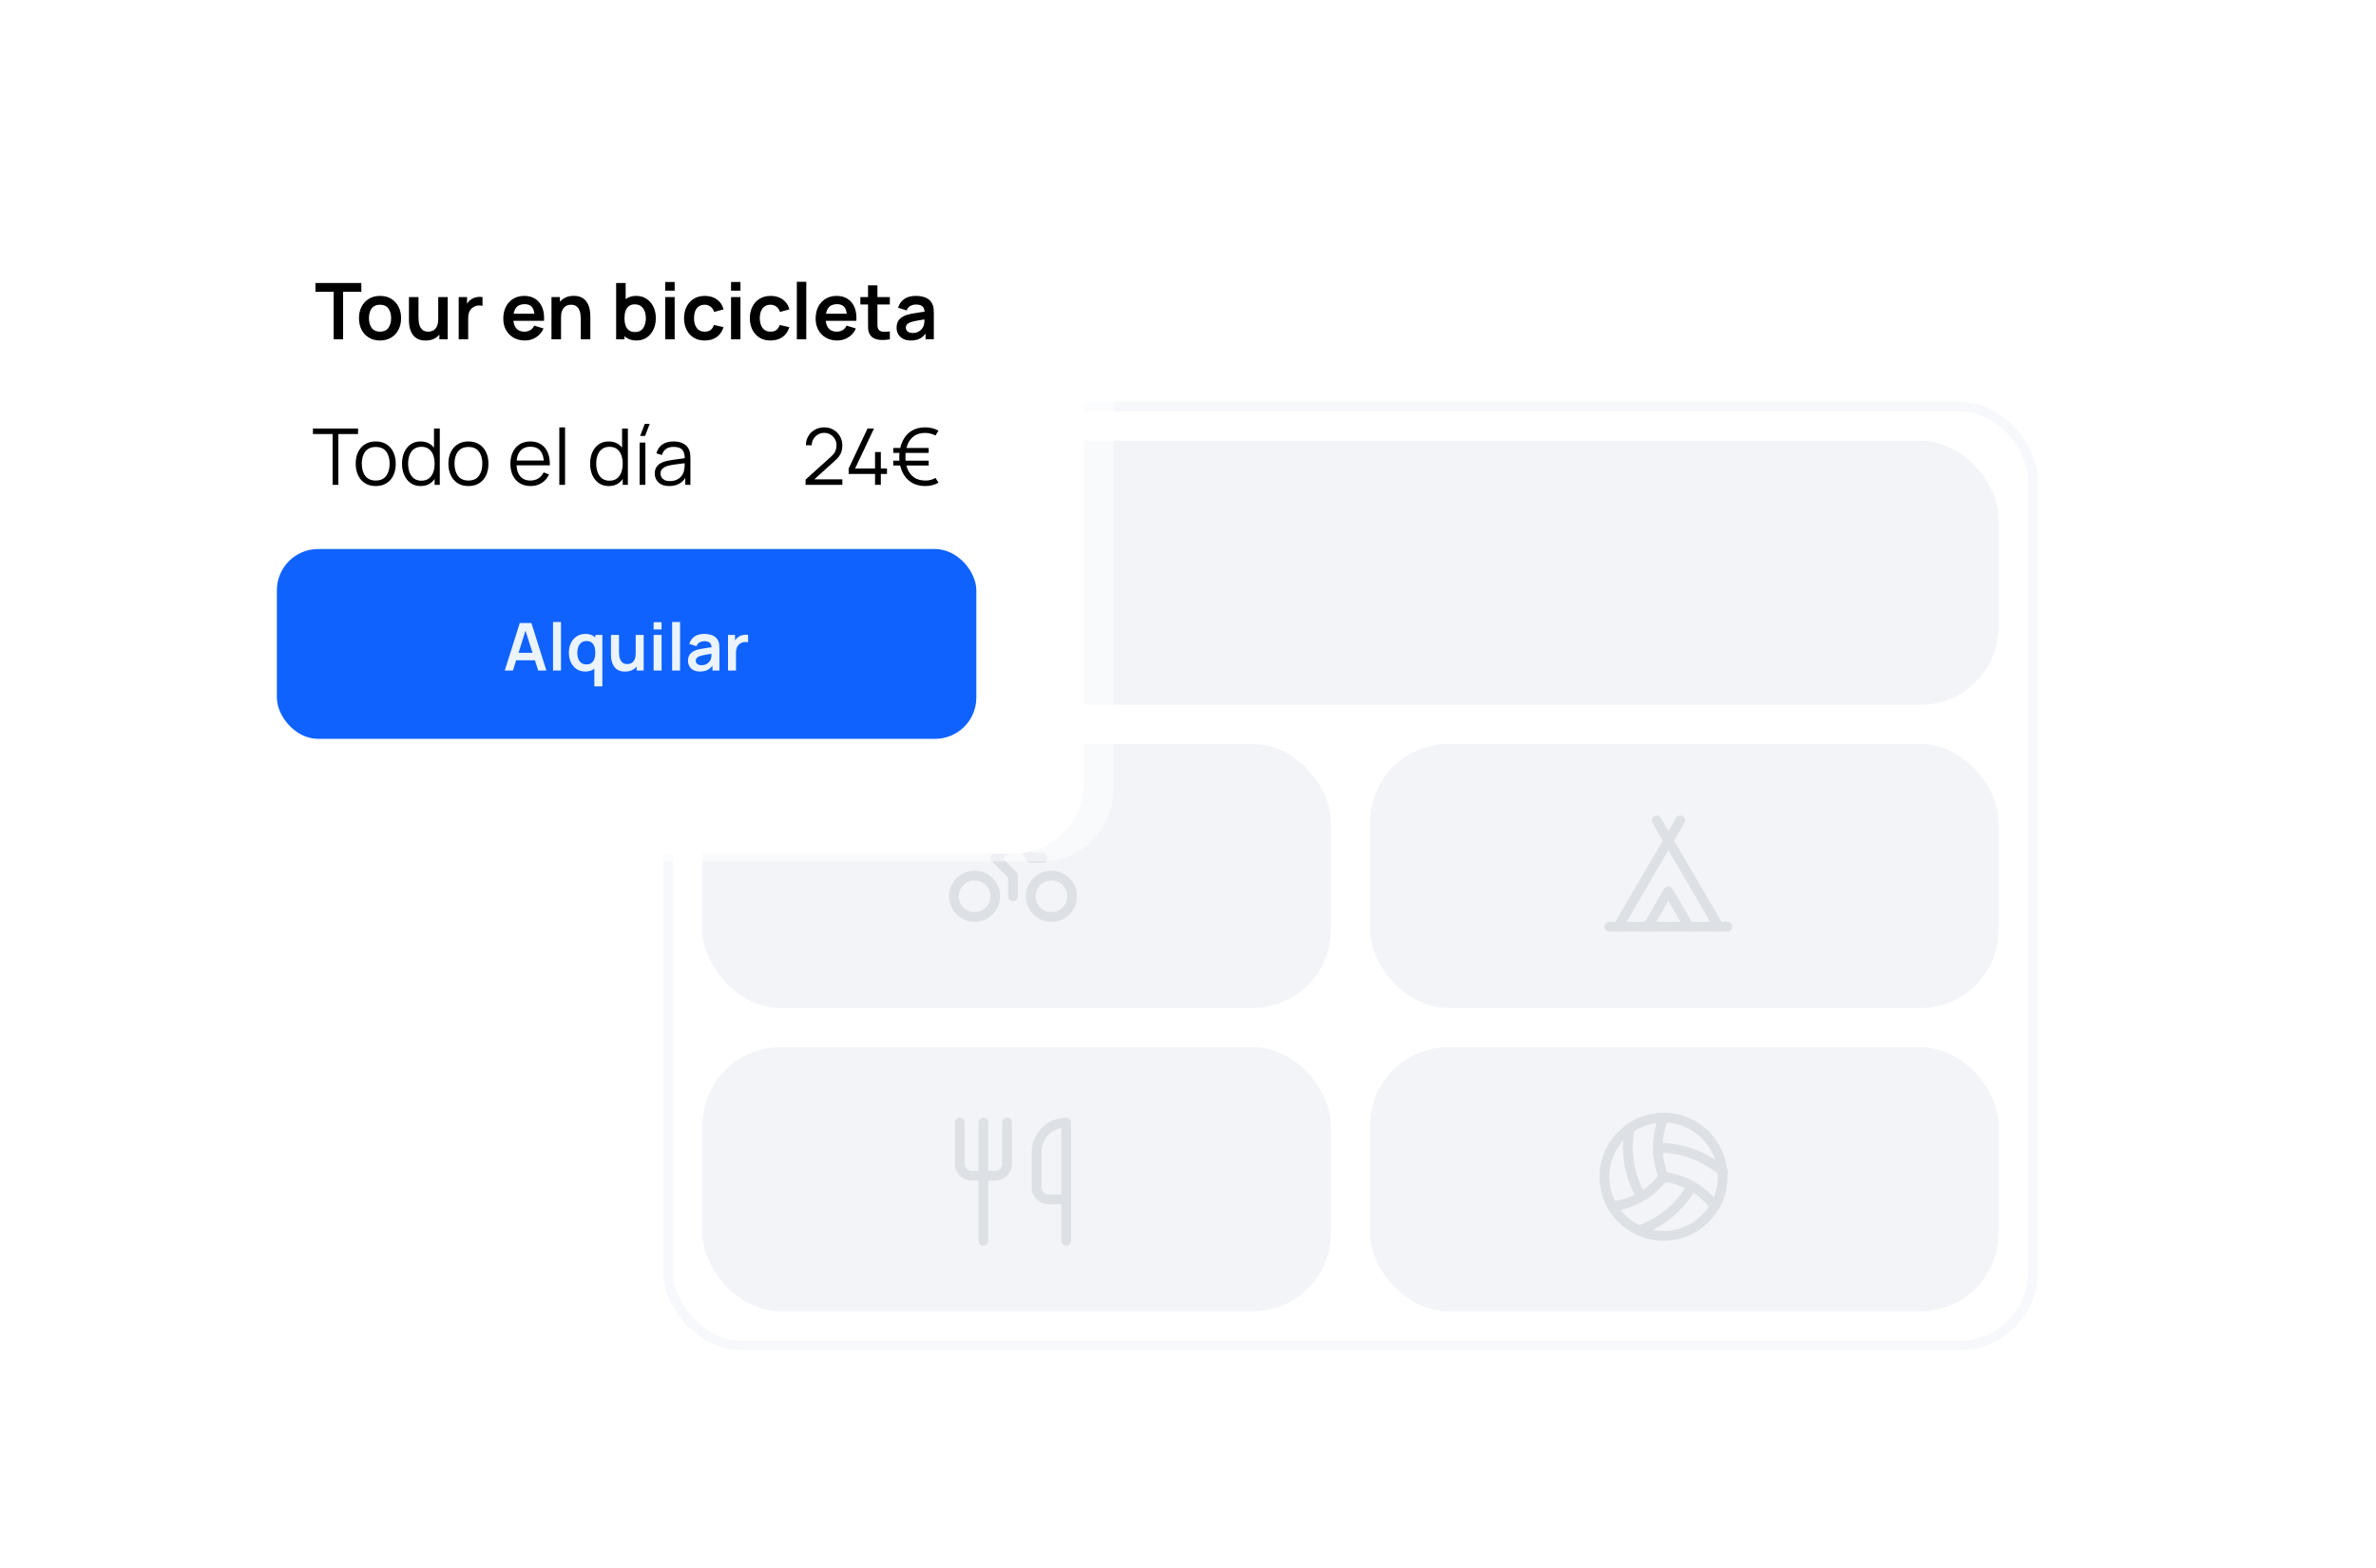 <?xml version="1.0" encoding="UTF-8"?> <svg xmlns="http://www.w3.org/2000/svg" width="759" height="501" viewBox="0 0 759 501" fill="none"><rect x="0.93" y="0.168" width="757.817" height="500.003" rx="39.063" fill="white"></rect><rect x="213.445" y="129.855" width="435.94" height="300.002" rx="23.438" fill="white"></rect><rect x="213.445" y="129.855" width="435.94" height="300.002" rx="23.438" stroke="#F7F8FB" stroke-width="3.125"></rect><rect x="224.383" y="140.793" width="414.065" height="84.376" rx="25" fill="#F2F4F8"></rect><rect x="224.383" y="237.668" width="200.782" height="84.376" rx="25" fill="#F2F4F8"></rect><rect x="437.664" y="237.668" width="200.782" height="84.376" rx="25" fill="#F2F4F8"></rect><rect x="224.383" y="334.543" width="200.782" height="84.376" rx="25" fill="#F2F4F8"></rect><rect x="437.664" y="334.543" width="200.782" height="84.376" rx="25" fill="#F2F4F8"></rect><path d="M335.874 292.943C339.523 292.943 342.482 289.984 342.482 286.335C342.482 282.685 339.523 279.727 335.874 279.727C332.224 279.727 329.266 282.685 329.266 286.335C329.266 289.984 332.224 292.943 335.874 292.943Z" stroke="#DDE1E6" stroke-width="3.125" stroke-linecap="round" stroke-linejoin="round"></path><path d="M311.327 292.943C314.976 292.943 317.935 289.984 317.935 286.335C317.935 282.685 314.976 279.727 311.327 279.727C307.677 279.727 304.719 282.685 304.719 286.335C304.719 289.984 307.677 292.943 311.327 292.943Z" stroke="#DDE1E6" stroke-width="3.125" stroke-linecap="round" stroke-linejoin="round"></path><path d="M329.255 264.624C330.298 264.624 331.143 263.778 331.143 262.736C331.143 261.693 330.298 260.848 329.255 260.848C328.212 260.848 327.367 261.693 327.367 262.736C327.367 263.778 328.212 264.624 329.255 264.624Z" stroke="#DDE1E6" stroke-width="3.125" stroke-linecap="round" stroke-linejoin="round"></path><path d="M323.594 286.335V279.727L317.93 274.063L325.482 268.398L329.258 274.063H333.034" stroke="#DDE1E6" stroke-width="3.125" stroke-linecap="round" stroke-linejoin="round"></path><g filter="url(#filter0_d_21681_59449)"><rect x="58.742" y="57.984" width="287.502" height="206.251" rx="22.719" fill="white"></rect></g><rect x="46.25" y="47.031" width="309.377" height="228.126" rx="22.719" fill="white" fill-opacity="0.5"></rect><rect x="75.945" y="68.906" width="248.439" height="179.639" rx="25" fill="white"></rect><path d="M106.593 108.406V93.231H100.768V90.406H115.431V93.231H109.606V108.406H106.593ZM121.39 108.781C120.04 108.781 118.861 108.477 117.852 107.869C116.844 107.26 116.061 106.423 115.502 105.356C114.952 104.281 114.677 103.048 114.677 101.656C114.677 100.24 114.961 98.998 115.527 97.931C116.094 96.865 116.882 96.031 117.89 95.431C118.898 94.831 120.065 94.531 121.39 94.531C122.748 94.531 123.932 94.835 124.94 95.444C125.948 96.052 126.732 96.894 127.29 97.969C127.848 99.035 128.127 100.265 128.127 101.656C128.127 103.056 127.844 104.294 127.277 105.369C126.719 106.435 125.936 107.273 124.927 107.881C123.919 108.481 122.74 108.781 121.39 108.781ZM121.39 105.956C122.59 105.956 123.482 105.556 124.065 104.756C124.648 103.956 124.94 102.923 124.94 101.656C124.94 100.348 124.644 99.306 124.052 98.531C123.461 97.748 122.573 97.356 121.39 97.356C120.582 97.356 119.915 97.54 119.39 97.906C118.873 98.264 118.49 98.769 118.24 99.419C117.99 100.06 117.865 100.806 117.865 101.656C117.865 102.965 118.161 104.01 118.752 104.794C119.352 105.569 120.232 105.956 121.39 105.956ZM135.944 108.794C134.944 108.794 134.119 108.627 133.469 108.294C132.819 107.96 132.302 107.535 131.919 107.019C131.536 106.502 131.252 105.952 131.069 105.369C130.886 104.785 130.765 104.235 130.707 103.719C130.657 103.194 130.632 102.769 130.632 102.444V94.906H133.682V101.406C133.682 101.823 133.711 102.294 133.769 102.819C133.827 103.335 133.961 103.835 134.169 104.319C134.386 104.794 134.702 105.185 135.119 105.494C135.544 105.802 136.115 105.956 136.832 105.956C137.215 105.956 137.594 105.894 137.969 105.769C138.344 105.644 138.682 105.431 138.982 105.131C139.29 104.823 139.536 104.402 139.719 103.869C139.902 103.335 139.994 102.66 139.994 101.844L141.782 102.606C141.782 103.756 141.557 104.798 141.107 105.731C140.665 106.665 140.011 107.41 139.144 107.969C138.277 108.519 137.211 108.794 135.944 108.794ZM140.357 108.406V104.219H139.994V94.906H143.019V108.406H140.357ZM146.531 108.406V94.906H149.194V98.194L148.869 97.769C149.035 97.319 149.256 96.91 149.531 96.544C149.814 96.169 150.152 95.86 150.544 95.619C150.877 95.394 151.244 95.219 151.644 95.094C152.052 94.96 152.469 94.881 152.894 94.856C153.319 94.823 153.731 94.84 154.131 94.906V97.719C153.731 97.602 153.269 97.564 152.744 97.606C152.227 97.648 151.76 97.794 151.344 98.044C150.927 98.269 150.585 98.556 150.319 98.906C150.06 99.256 149.869 99.656 149.744 100.106C149.619 100.548 149.556 101.027 149.556 101.544V108.406H146.531ZM167.659 108.781C166.292 108.781 165.092 108.485 164.059 107.894C163.026 107.302 162.217 106.481 161.634 105.431C161.059 104.381 160.771 103.173 160.771 101.806C160.771 100.331 161.055 99.052 161.621 97.969C162.188 96.877 162.976 96.031 163.984 95.431C164.992 94.831 166.159 94.531 167.484 94.531C168.884 94.531 170.072 94.86 171.047 95.519C172.03 96.169 172.759 97.09 173.234 98.281C173.709 99.473 173.888 100.877 173.772 102.494H170.784V101.394C170.776 99.927 170.517 98.856 170.009 98.181C169.501 97.506 168.701 97.169 167.609 97.169C166.376 97.169 165.459 97.552 164.859 98.319C164.259 99.077 163.959 100.19 163.959 101.656C163.959 103.023 164.259 104.081 164.859 104.831C165.459 105.581 166.334 105.956 167.484 105.956C168.226 105.956 168.863 105.794 169.396 105.469C169.938 105.135 170.355 104.656 170.647 104.031L173.622 104.931C173.105 106.148 172.305 107.094 171.222 107.769C170.147 108.444 168.959 108.781 167.659 108.781ZM163.009 102.494V100.219H172.297V102.494H163.009ZM185.532 108.406V101.906C185.532 101.481 185.503 101.01 185.444 100.494C185.386 99.977 185.249 99.481 185.032 99.006C184.824 98.523 184.507 98.127 184.082 97.819C183.665 97.51 183.099 97.356 182.382 97.356C181.999 97.356 181.619 97.419 181.244 97.544C180.869 97.669 180.528 97.885 180.219 98.194C179.919 98.494 179.678 98.91 179.494 99.444C179.311 99.969 179.219 100.644 179.219 101.469L177.432 100.706C177.432 99.556 177.653 98.514 178.094 97.581C178.544 96.648 179.203 95.906 180.069 95.356C180.936 94.798 182.003 94.519 183.269 94.519C184.269 94.519 185.094 94.685 185.744 95.019C186.394 95.352 186.911 95.777 187.294 96.294C187.678 96.81 187.961 97.36 188.144 97.944C188.328 98.527 188.444 99.081 188.494 99.606C188.553 100.123 188.582 100.544 188.582 100.869V108.406H185.532ZM176.169 108.406V94.906H178.857V99.094H179.219V108.406H176.169ZM203.336 108.781C202.02 108.781 200.916 108.469 200.024 107.844C199.132 107.219 198.461 106.369 198.011 105.294C197.561 104.21 197.336 102.998 197.336 101.656C197.336 100.298 197.561 99.081 198.011 98.006C198.461 96.931 199.12 96.085 199.986 95.469C200.861 94.844 201.941 94.531 203.224 94.531C204.499 94.531 205.603 94.844 206.536 95.469C207.478 96.085 208.207 96.931 208.724 98.006C209.241 99.073 209.499 100.29 209.499 101.656C209.499 103.006 209.245 104.219 208.736 105.294C208.228 106.369 207.511 107.219 206.586 107.844C205.661 108.469 204.578 108.781 203.336 108.781ZM196.824 108.406V90.406H199.861V98.931H199.486V108.406H196.824ZM202.874 106.081C203.657 106.081 204.303 105.885 204.811 105.494C205.32 105.102 205.695 104.573 205.936 103.906C206.186 103.231 206.311 102.481 206.311 101.656C206.311 100.84 206.186 100.098 205.936 99.431C205.686 98.756 205.299 98.223 204.774 97.831C204.249 97.431 203.582 97.231 202.774 97.231C202.007 97.231 201.382 97.419 200.899 97.794C200.415 98.16 200.057 98.677 199.824 99.344C199.599 100.002 199.486 100.773 199.486 101.656C199.486 102.531 199.599 103.302 199.824 103.969C200.057 104.635 200.42 105.156 200.911 105.531C201.411 105.898 202.066 106.081 202.874 106.081ZM212.504 92.856V90.094H215.517V92.856H212.504ZM212.504 108.406V94.906H215.517V108.406H212.504ZM225.124 108.781C223.732 108.781 222.544 108.473 221.561 107.856C220.578 107.231 219.824 106.381 219.299 105.306C218.782 104.231 218.519 103.015 218.511 101.656C218.519 100.273 218.79 99.048 219.324 97.981C219.865 96.906 220.632 96.064 221.624 95.456C222.615 94.84 223.794 94.531 225.161 94.531C226.694 94.531 227.99 94.919 229.049 95.694C230.115 96.46 230.811 97.51 231.136 98.844L228.136 99.656C227.903 98.931 227.515 98.369 226.974 97.969C226.432 97.56 225.815 97.356 225.124 97.356C224.34 97.356 223.694 97.544 223.186 97.919C222.678 98.285 222.303 98.794 222.061 99.444C221.819 100.094 221.699 100.831 221.699 101.656C221.699 102.94 221.986 103.977 222.561 104.769C223.136 105.56 223.99 105.956 225.124 105.956C225.924 105.956 226.553 105.773 227.011 105.406C227.478 105.04 227.828 104.51 228.061 103.819L231.136 104.506C230.719 105.881 229.99 106.94 228.949 107.681C227.907 108.415 226.632 108.781 225.124 108.781ZM233.525 92.856V90.094H236.537V92.856H233.525ZM233.525 108.406V94.906H236.537V108.406H233.525ZM246.144 108.781C244.753 108.781 243.565 108.473 242.582 107.856C241.598 107.231 240.844 106.381 240.319 105.306C239.803 104.231 239.54 103.015 239.532 101.656C239.54 100.273 239.811 99.048 240.344 97.981C240.886 96.906 241.653 96.064 242.644 95.456C243.636 94.84 244.815 94.531 246.182 94.531C247.715 94.531 249.011 94.919 250.069 95.694C251.136 96.46 251.832 97.51 252.157 98.844L249.157 99.656C248.923 98.931 248.536 98.369 247.994 97.969C247.453 97.56 246.836 97.356 246.144 97.356C245.361 97.356 244.715 97.544 244.207 97.919C243.698 98.285 243.323 98.794 243.082 99.444C242.84 100.094 242.719 100.831 242.719 101.656C242.719 102.94 243.007 103.977 243.582 104.769C244.157 105.56 245.011 105.956 246.144 105.956C246.944 105.956 247.573 105.773 248.032 105.406C248.498 105.04 248.848 104.51 249.082 103.819L252.157 104.506C251.74 105.881 251.011 106.94 249.969 107.681C248.928 108.415 247.653 108.781 246.144 108.781ZM254.545 108.406V90.031H257.558V108.406H254.545ZM267.44 108.781C266.073 108.781 264.873 108.485 263.84 107.894C262.807 107.302 261.998 106.481 261.415 105.431C260.84 104.381 260.552 103.173 260.552 101.806C260.552 100.331 260.836 99.052 261.402 97.969C261.969 96.877 262.757 96.031 263.765 95.431C264.773 94.831 265.94 94.531 267.265 94.531C268.665 94.531 269.852 94.86 270.827 95.519C271.811 96.169 272.54 97.09 273.015 98.281C273.49 99.473 273.669 100.877 273.552 102.494H270.565V101.394C270.557 99.927 270.298 98.856 269.79 98.181C269.282 97.506 268.482 97.169 267.39 97.169C266.157 97.169 265.24 97.552 264.64 98.319C264.04 99.077 263.74 100.19 263.74 101.656C263.74 103.023 264.04 104.081 264.64 104.831C265.24 105.581 266.115 105.956 267.265 105.956C268.007 105.956 268.644 105.794 269.177 105.469C269.719 105.135 270.136 104.656 270.427 104.031L273.402 104.931C272.886 106.148 272.086 107.094 271.002 107.769C269.927 108.444 268.74 108.781 267.44 108.781ZM262.79 102.494V100.219H272.077V102.494H262.79ZM284.254 108.406C283.362 108.573 282.487 108.644 281.629 108.619C280.779 108.602 280.017 108.448 279.342 108.156C278.667 107.856 278.154 107.385 277.804 106.744C277.496 106.16 277.333 105.565 277.316 104.956C277.3 104.348 277.291 103.66 277.291 102.894V91.156H280.292V102.719C280.292 103.26 280.296 103.735 280.304 104.144C280.321 104.552 280.408 104.885 280.567 105.144C280.867 105.644 281.346 105.923 282.004 105.981C282.662 106.04 283.412 106.006 284.254 105.881V108.406ZM274.841 97.269V94.906H284.254V97.269H274.841ZM290.932 108.781C289.957 108.781 289.132 108.598 288.457 108.231C287.782 107.856 287.269 107.36 286.919 106.744C286.578 106.127 286.407 105.448 286.407 104.706C286.407 104.056 286.515 103.473 286.732 102.956C286.949 102.431 287.282 101.981 287.732 101.606C288.182 101.223 288.765 100.91 289.482 100.669C290.024 100.494 290.657 100.335 291.382 100.194C292.115 100.052 292.907 99.923 293.757 99.806C294.615 99.681 295.511 99.548 296.445 99.406L295.37 100.019C295.378 99.085 295.17 98.398 294.745 97.956C294.32 97.514 293.603 97.294 292.595 97.294C291.986 97.294 291.399 97.435 290.832 97.719C290.265 98.002 289.869 98.49 289.644 99.181L286.894 98.319C287.228 97.177 287.861 96.26 288.794 95.569C289.736 94.877 291.003 94.531 292.595 94.531C293.795 94.531 294.849 94.727 295.757 95.119C296.674 95.51 297.353 96.152 297.795 97.044C298.036 97.519 298.182 98.006 298.232 98.506C298.282 98.998 298.307 99.535 298.307 100.119V108.406H295.67V105.481L296.107 105.956C295.499 106.931 294.786 107.648 293.97 108.106C293.161 108.556 292.149 108.781 290.932 108.781ZM291.532 106.381C292.215 106.381 292.799 106.26 293.282 106.019C293.765 105.777 294.149 105.481 294.432 105.131C294.724 104.781 294.92 104.452 295.02 104.144C295.178 103.76 295.265 103.323 295.282 102.831C295.307 102.331 295.32 101.927 295.32 101.619L296.245 101.894C295.336 102.035 294.557 102.16 293.907 102.269C293.257 102.377 292.699 102.481 292.232 102.581C291.765 102.673 291.353 102.777 290.995 102.894C290.644 103.019 290.349 103.165 290.107 103.331C289.865 103.498 289.678 103.69 289.544 103.906C289.419 104.123 289.357 104.377 289.357 104.669C289.357 105.002 289.44 105.298 289.607 105.556C289.774 105.806 290.015 106.006 290.332 106.156C290.657 106.306 291.057 106.381 291.532 106.381Z" fill="black"></path><path d="M106.251 154.906V138.669H99.963V136.906H114.376V138.669H108.088V154.906H106.251ZM120.016 155.281C118.674 155.281 117.528 154.977 116.578 154.369C115.628 153.76 114.899 152.919 114.391 151.844C113.882 150.769 113.628 149.535 113.628 148.144C113.628 146.727 113.886 145.485 114.403 144.419C114.92 143.352 115.653 142.523 116.603 141.931C117.561 141.331 118.699 141.031 120.016 141.031C121.366 141.031 122.516 141.335 123.466 141.944C124.424 142.544 125.153 143.381 125.653 144.456C126.162 145.523 126.416 146.752 126.416 148.144C126.416 149.56 126.162 150.806 125.653 151.881C125.145 152.948 124.412 153.781 123.453 154.381C122.495 154.981 121.349 155.281 120.016 155.281ZM120.016 153.519C121.516 153.519 122.632 153.023 123.366 152.031C124.099 151.031 124.466 149.735 124.466 148.144C124.466 146.51 124.095 145.21 123.353 144.244C122.62 143.277 121.507 142.794 120.016 142.794C119.007 142.794 118.174 143.023 117.516 143.481C116.866 143.931 116.378 144.56 116.053 145.369C115.736 146.169 115.578 147.094 115.578 148.144C115.578 149.769 115.953 151.073 116.703 152.056C117.453 153.031 118.557 153.519 120.016 153.519ZM134.411 155.281C133.152 155.281 132.077 154.969 131.186 154.344C130.294 153.71 129.611 152.856 129.136 151.781C128.661 150.706 128.423 149.494 128.423 148.144C128.423 146.802 128.656 145.594 129.123 144.519C129.598 143.444 130.277 142.594 131.161 141.969C132.044 141.344 133.102 141.031 134.336 141.031C135.602 141.031 136.669 141.34 137.536 141.956C138.402 142.573 139.057 143.419 139.498 144.494C139.948 145.56 140.173 146.777 140.173 148.144C140.173 149.485 139.952 150.698 139.511 151.781C139.069 152.856 138.419 153.71 137.561 154.344C136.702 154.969 135.652 155.281 134.411 155.281ZM134.598 153.569C135.557 153.569 136.348 153.335 136.973 152.869C137.598 152.402 138.065 151.76 138.373 150.944C138.682 150.119 138.836 149.185 138.836 148.144C138.836 147.085 138.682 146.152 138.373 145.344C138.065 144.527 137.598 143.89 136.973 143.431C136.357 142.973 135.577 142.744 134.636 142.744C133.669 142.744 132.869 142.981 132.236 143.456C131.602 143.931 131.131 144.577 130.823 145.394C130.523 146.21 130.373 147.127 130.373 148.144C130.373 149.169 130.527 150.094 130.836 150.919C131.152 151.735 131.623 152.381 132.248 152.856C132.873 153.331 133.657 153.569 134.598 153.569ZM138.836 154.906V144.744H138.636V136.906H140.486V154.906H138.836ZM149.63 155.281C148.288 155.281 147.143 154.977 146.193 154.369C145.243 153.76 144.513 152.919 144.005 151.844C143.497 150.769 143.243 149.535 143.243 148.144C143.243 146.727 143.501 145.485 144.018 144.419C144.534 143.352 145.268 142.523 146.218 141.931C147.176 141.331 148.313 141.031 149.63 141.031C150.98 141.031 152.13 141.335 153.08 141.944C154.038 142.544 154.768 143.381 155.268 144.456C155.776 145.523 156.03 146.752 156.03 148.144C156.03 149.56 155.776 150.806 155.268 151.881C154.759 152.948 154.026 153.781 153.068 154.381C152.109 154.981 150.963 155.281 149.63 155.281ZM149.63 153.519C151.13 153.519 152.247 153.023 152.98 152.031C153.713 151.031 154.08 149.735 154.08 148.144C154.08 146.51 153.709 145.21 152.968 144.244C152.234 143.277 151.122 142.794 149.63 142.794C148.622 142.794 147.788 143.023 147.13 143.481C146.48 143.931 145.993 144.56 145.668 145.369C145.351 146.169 145.193 147.094 145.193 148.144C145.193 149.769 145.568 151.073 146.318 152.056C147.068 153.031 148.172 153.519 149.63 153.519ZM169.505 155.281C168.188 155.281 167.047 154.99 166.08 154.406C165.122 153.823 164.376 153.002 163.842 151.944C163.309 150.885 163.042 149.644 163.042 148.219C163.042 146.744 163.305 145.469 163.83 144.394C164.355 143.319 165.093 142.49 166.043 141.906C167.001 141.323 168.13 141.031 169.43 141.031C170.763 141.031 171.901 141.34 172.843 141.956C173.784 142.565 174.497 143.44 174.98 144.581C175.463 145.723 175.684 147.085 175.643 148.669H173.768V148.019C173.734 146.269 173.355 144.948 172.63 144.056C171.913 143.165 170.863 142.719 169.48 142.719C168.03 142.719 166.918 143.19 166.143 144.131C165.376 145.073 164.993 146.415 164.993 148.156C164.993 149.856 165.376 151.177 166.143 152.119C166.918 153.052 168.013 153.519 169.43 153.519C170.397 153.519 171.238 153.298 171.955 152.856C172.68 152.406 173.251 151.76 173.668 150.919L175.38 151.581C174.847 152.756 174.059 153.669 173.018 154.319C171.984 154.96 170.813 155.281 169.505 155.281ZM164.343 148.669V147.131H174.655V148.669H164.343ZM178.667 154.906V136.531H180.504V154.906H178.667ZM194.494 155.281C193.236 155.281 192.161 154.969 191.269 154.344C190.377 153.71 189.694 152.856 189.219 151.781C188.744 150.706 188.507 149.494 188.507 148.144C188.507 146.802 188.74 145.594 189.207 144.519C189.682 143.444 190.361 142.594 191.244 141.969C192.127 141.344 193.186 141.031 194.419 141.031C195.686 141.031 196.752 141.34 197.619 141.956C198.486 142.573 199.14 143.419 199.582 144.494C200.032 145.56 200.257 146.777 200.257 148.144C200.257 149.485 200.036 150.698 199.594 151.781C199.152 152.856 198.502 153.71 197.644 154.344C196.786 154.969 195.736 155.281 194.494 155.281ZM194.682 153.569C195.64 153.569 196.432 153.335 197.057 152.869C197.682 152.402 198.148 151.76 198.457 150.944C198.765 150.119 198.919 149.185 198.919 148.144C198.919 147.085 198.765 146.152 198.457 145.344C198.148 144.527 197.682 143.89 197.057 143.431C196.44 142.973 195.661 142.744 194.719 142.744C193.752 142.744 192.952 142.981 192.319 143.456C191.686 143.931 191.215 144.577 190.907 145.394C190.607 146.21 190.457 147.127 190.457 148.144C190.457 149.169 190.611 150.094 190.919 150.919C191.236 151.735 191.707 152.381 192.332 152.856C192.957 153.331 193.74 153.569 194.682 153.569ZM198.919 154.906V144.744H198.719V136.906H200.569V154.906H198.919ZM206.063 139.281H204.488L205.976 135.406H207.551L206.063 139.281ZM204.326 154.906V141.406H206.163V154.906H204.326ZM213.773 155.281C212.757 155.281 211.903 155.098 211.211 154.731C210.528 154.365 210.015 153.877 209.673 153.269C209.332 152.66 209.161 151.998 209.161 151.281C209.161 150.548 209.307 149.923 209.598 149.406C209.898 148.881 210.303 148.452 210.811 148.119C211.328 147.785 211.923 147.531 212.598 147.356C213.282 147.19 214.036 147.044 214.861 146.919C215.694 146.785 216.507 146.673 217.298 146.581C218.098 146.481 218.798 146.385 219.399 146.294L218.748 146.694C218.773 145.36 218.515 144.373 217.973 143.731C217.432 143.09 216.49 142.769 215.148 142.769C214.223 142.769 213.44 142.977 212.798 143.394C212.165 143.81 211.719 144.469 211.461 145.369L209.673 144.844C209.982 143.635 210.603 142.698 211.536 142.031C212.469 141.365 213.682 141.031 215.173 141.031C216.407 141.031 217.453 141.264 218.311 141.731C219.178 142.19 219.79 142.856 220.149 143.731C220.315 144.123 220.424 144.56 220.474 145.044C220.524 145.527 220.549 146.019 220.549 146.519V154.906H218.911V151.519L219.386 151.719C218.928 152.877 218.215 153.76 217.248 154.369C216.282 154.977 215.123 155.281 213.773 155.281ZM213.986 153.694C214.844 153.694 215.594 153.54 216.236 153.231C216.878 152.923 217.394 152.502 217.786 151.969C218.178 151.427 218.432 150.819 218.548 150.144C218.648 149.71 218.703 149.235 218.711 148.719C218.719 148.194 218.723 147.802 218.723 147.544L219.424 147.906C218.798 147.99 218.119 148.073 217.386 148.156C216.661 148.24 215.944 148.335 215.236 148.444C214.536 148.552 213.903 148.681 213.336 148.831C212.953 148.94 212.582 149.094 212.223 149.294C211.865 149.485 211.569 149.744 211.336 150.069C211.111 150.394 210.998 150.798 210.998 151.281C210.998 151.673 211.094 152.052 211.286 152.419C211.486 152.785 211.803 153.09 212.236 153.331C212.678 153.573 213.261 153.694 213.986 153.694Z" fill="black"></path><path d="M257.332 154.894L257.344 153.219L265.482 145.869C266.182 145.235 266.644 144.635 266.869 144.069C267.103 143.494 267.219 142.894 267.219 142.269C267.219 141.527 267.044 140.856 266.694 140.256C266.344 139.656 265.874 139.181 265.282 138.831C264.69 138.473 264.028 138.294 263.294 138.294C262.528 138.294 261.844 138.477 261.244 138.844C260.644 139.21 260.169 139.694 259.819 140.294C259.478 140.894 259.311 141.548 259.319 142.256H257.444C257.444 141.164 257.703 140.185 258.219 139.319C258.736 138.452 259.436 137.773 260.319 137.281C261.203 136.781 262.203 136.531 263.319 136.531C264.411 136.531 265.39 136.789 266.257 137.306C267.132 137.814 267.819 138.506 268.319 139.381C268.828 140.248 269.082 141.214 269.082 142.281C269.082 143.031 268.99 143.694 268.807 144.269C268.632 144.835 268.353 145.365 267.969 145.856C267.594 146.34 267.115 146.84 266.532 147.356L259.307 153.881L259.019 153.131H269.082V154.894H257.332ZM279.527 154.906V151.419H271.102V149.669L277.127 136.906H279.189L273.164 149.669H279.527V144.419H281.377V149.669H283.339V151.419H281.377V154.906H279.527ZM295.56 155.281C293.794 155.281 292.289 154.873 291.048 154.056C289.806 153.24 288.86 152.127 288.21 150.719C287.569 149.302 287.252 147.698 287.26 145.906C287.302 144.031 287.648 142.394 288.298 140.994C288.948 139.585 289.881 138.489 291.098 137.706C292.314 136.923 293.802 136.531 295.56 136.531C296.327 136.531 297.069 136.619 297.785 136.794C298.51 136.969 299.181 137.235 299.798 137.594L298.81 139.144C298.335 138.869 297.819 138.664 297.26 138.531C296.71 138.389 296.144 138.314 295.56 138.306C294.152 138.298 292.981 138.619 292.048 139.269C291.114 139.91 290.41 140.806 289.935 141.956C289.469 143.098 289.235 144.415 289.235 145.906C289.235 147.431 289.469 148.765 289.935 149.906C290.41 151.04 291.114 151.923 292.048 152.556C292.981 153.19 294.152 153.51 295.56 153.519C296.744 153.544 297.835 153.265 298.835 152.681L299.81 154.206C299.194 154.565 298.523 154.831 297.798 155.006C297.073 155.19 296.327 155.281 295.56 155.281ZM285.348 148.731V147.156H296.66V148.731H285.348ZM285.348 144.694V143.119H296.66V144.694H285.348Z" fill="black"></path><rect x="88.445" y="175.406" width="223.439" height="60.639" rx="13.183" fill="#0F62FE"></rect><path d="M161.244 214.227L166.032 199.04H169.754L174.542 214.227H171.927L167.582 200.601H168.151L163.859 214.227H161.244ZM163.912 210.936V208.563H171.885V210.936H163.912ZM176.66 214.227V198.724H179.202V214.227H176.66ZM186.927 214.543C185.88 214.543 184.966 214.279 184.185 213.752C183.405 213.225 182.8 212.508 182.371 211.601C181.942 210.694 181.728 209.671 181.728 208.532C181.728 207.379 181.942 206.352 182.371 205.452C182.807 204.545 183.422 203.832 184.217 203.311C185.011 202.784 185.946 202.52 187.022 202.52C188.105 202.52 189.012 202.784 189.743 203.311C190.481 203.832 191.04 204.545 191.42 205.452C191.8 206.359 191.989 207.386 191.989 208.532C191.989 209.664 191.8 210.687 191.42 211.601C191.04 212.508 190.474 213.225 189.722 213.752C188.97 214.279 188.038 214.543 186.927 214.543ZM187.317 212.265C187.999 212.265 188.548 212.11 188.963 211.801C189.385 211.485 189.69 211.045 189.88 210.483C190.077 209.92 190.175 209.27 190.175 208.532C190.175 207.786 190.077 207.136 189.88 206.581C189.69 206.018 189.392 205.582 188.984 205.273C188.576 204.956 188.049 204.798 187.402 204.798C186.72 204.798 186.157 204.967 185.714 205.304C185.272 205.635 184.945 206.085 184.734 206.654C184.523 207.217 184.417 207.843 184.417 208.532C184.417 209.228 184.519 209.86 184.723 210.43C184.934 210.992 185.254 211.439 185.683 211.769C186.112 212.1 186.657 212.265 187.317 212.265ZM189.859 219.289V210.831H190.175V202.837H192.422V219.289H189.859ZM199.65 214.553C198.806 214.553 198.11 214.413 197.562 214.132C197.013 213.85 196.577 213.492 196.254 213.056C195.931 212.62 195.692 212.156 195.537 211.664C195.382 211.172 195.28 210.708 195.231 210.272C195.189 209.829 195.168 209.47 195.168 209.196V202.837H197.741V208.321C197.741 208.672 197.766 209.069 197.815 209.512C197.864 209.948 197.977 210.37 198.152 210.778C198.335 211.179 198.602 211.509 198.954 211.769C199.312 212.029 199.794 212.16 200.399 212.16C200.722 212.16 201.042 212.107 201.358 212.001C201.675 211.896 201.96 211.717 202.213 211.463C202.473 211.203 202.68 210.848 202.835 210.398C202.99 209.948 203.067 209.379 203.067 208.69L204.575 209.333C204.575 210.303 204.385 211.182 204.006 211.97C203.633 212.757 203.081 213.386 202.35 213.857C201.619 214.321 200.719 214.553 199.65 214.553ZM203.373 214.227V210.694H203.067V202.837H205.619V214.227H203.373ZM208.793 201.107V198.776H211.335V201.107H208.793ZM208.793 214.227V202.837H211.335V214.227H208.793ZM214.705 214.227V198.724H217.246V214.227H214.705ZM223.59 214.543C222.768 214.543 222.072 214.388 221.502 214.079C220.933 213.763 220.5 213.344 220.205 212.824C219.917 212.304 219.773 211.731 219.773 211.105C219.773 210.556 219.864 210.064 220.047 209.628C220.23 209.185 220.511 208.806 220.89 208.489C221.27 208.166 221.762 207.902 222.367 207.698C222.824 207.551 223.358 207.417 223.97 207.298C224.589 207.178 225.257 207.069 225.974 206.971C226.698 206.865 227.454 206.753 228.241 206.633L227.334 207.15C227.341 206.363 227.165 205.783 226.807 205.41C226.448 205.037 225.844 204.851 224.993 204.851C224.48 204.851 223.984 204.971 223.506 205.21C223.028 205.449 222.694 205.86 222.504 206.443L220.184 205.716C220.465 204.753 220.999 203.979 221.787 203.396C222.581 202.812 223.65 202.52 224.993 202.52C226.005 202.52 226.895 202.686 227.661 203.016C228.435 203.346 229.008 203.888 229.38 204.64C229.584 205.041 229.707 205.452 229.749 205.874C229.791 206.289 229.813 206.742 229.813 207.234V214.227H227.587V211.759L227.956 212.16C227.443 212.982 226.842 213.587 226.153 213.973C225.471 214.353 224.617 214.543 223.59 214.543ZM224.097 212.518C224.673 212.518 225.165 212.416 225.573 212.212C225.981 212.008 226.304 211.759 226.543 211.463C226.789 211.168 226.955 210.89 227.039 210.63C227.172 210.307 227.246 209.938 227.26 209.523C227.281 209.101 227.292 208.76 227.292 208.5L228.072 208.732C227.306 208.852 226.649 208.957 226.1 209.048C225.552 209.14 225.081 209.228 224.687 209.312C224.293 209.389 223.945 209.477 223.643 209.576C223.348 209.681 223.098 209.804 222.894 209.945C222.69 210.085 222.532 210.247 222.42 210.43C222.314 210.613 222.261 210.827 222.261 211.073C222.261 211.354 222.332 211.604 222.472 211.822C222.613 212.033 222.817 212.202 223.084 212.328C223.358 212.455 223.696 212.518 224.097 212.518ZM232.558 214.227V202.837H234.805V205.61L234.53 205.252C234.671 204.872 234.857 204.528 235.089 204.218C235.328 203.902 235.613 203.642 235.944 203.438C236.225 203.248 236.534 203.1 236.872 202.995C237.216 202.882 237.568 202.816 237.926 202.794C238.285 202.766 238.633 202.78 238.97 202.837V205.21C238.633 205.111 238.243 205.079 237.8 205.115C237.364 205.15 236.97 205.273 236.618 205.484C236.267 205.674 235.979 205.916 235.754 206.211C235.536 206.507 235.374 206.844 235.269 207.224C235.163 207.597 235.11 208.001 235.11 208.437V214.227H232.558Z" fill="#EBF3FB"></path><path d="M516.914 296.059L536.738 262.074" stroke="#DDE1E6" stroke-width="3.125" stroke-linecap="round" stroke-linejoin="round"></path><path d="M549.027 296.059L529.203 262.074" stroke="#DDE1E6" stroke-width="3.125" stroke-linecap="round" stroke-linejoin="round"></path><path d="M539.56 296.066L532.952 284.738L526.344 296.066" stroke="#DDE1E6" stroke-width="3.125" stroke-linecap="round" stroke-linejoin="round"></path><path d="M514.078 296.062H551.839" stroke="#DDE1E6" stroke-width="3.125" stroke-linecap="round" stroke-linejoin="round"></path><path d="M306.594 358.637V371.853C306.594 373.93 308.293 375.629 310.37 375.629H317.922C318.923 375.629 319.884 375.231 320.592 374.523C321.3 373.815 321.698 372.854 321.698 371.853V358.637" stroke="#DDE1E6" stroke-width="3.125" stroke-linecap="round" stroke-linejoin="round"></path><path d="M314.141 358.637V396.397" stroke="#DDE1E6" stroke-width="3.125" stroke-linecap="round" stroke-linejoin="round"></path><path d="M340.589 383.181V358.637C338.085 358.637 335.684 359.631 333.913 361.402C332.143 363.172 331.148 365.573 331.148 368.077V379.405C331.148 381.482 332.848 383.181 334.925 383.181H340.589ZM340.589 383.181V396.397" stroke="#DDE1E6" stroke-width="3.125" stroke-linecap="round" stroke-linejoin="round"></path><path d="M529.703 366.704C537.25 366.653 544.56 369.336 550.283 374.256" stroke="#DDE1E6" stroke-width="3.125" stroke-linecap="round" stroke-linejoin="round"></path><path d="M531.41 375.949C529.465 378.564 527.003 380.751 524.178 382.375C521.352 383.999 518.223 385.025 514.984 385.389" stroke="#DDE1E6" stroke-width="3.125" stroke-linecap="round" stroke-linejoin="round"></path><path d="M540.461 378.965C536.713 385.599 530.67 390.635 523.469 393.125" stroke="#DDE1E6" stroke-width="3.125" stroke-linecap="round" stroke-linejoin="round"></path><path d="M547.83 385.387C545.87 382.788 543.404 380.612 540.581 378.99C537.758 377.368 534.637 376.333 531.405 375.947C528.948 369.893 528.948 363.12 531.405 357.066" stroke="#DDE1E6" stroke-width="3.125" stroke-linecap="round" stroke-linejoin="round"></path><path d="M520.63 360.465C519.154 367.898 520.428 375.614 524.218 382.177" stroke="#DDE1E6" stroke-width="3.125" stroke-linecap="round" stroke-linejoin="round"></path><path d="M531.412 394.827C541.839 394.827 550.292 386.374 550.292 375.947C550.292 365.519 541.839 357.066 531.412 357.066C520.984 357.066 512.531 365.519 512.531 375.947C512.531 386.374 520.984 394.827 531.412 394.827Z" stroke="#DDE1E6" stroke-width="3.125" stroke-linecap="round" stroke-linejoin="round"></path><defs><filter id="filter0_d_21681_59449" x="41.703" y="49.465" width="321.579" height="240.329" filterUnits="userSpaceOnUse" color-interpolation-filters="sRGB"><feFlood flood-opacity="0" result="BackgroundImageFix"></feFlood><feColorMatrix in="SourceAlpha" type="matrix" values="0 0 0 0 0 0 0 0 0 0 0 0 0 0 0 0 0 0 127 0" result="hardAlpha"></feColorMatrix><feOffset dy="8.52"></feOffset><feGaussianBlur stdDeviation="8.52"></feGaussianBlur><feComposite in2="hardAlpha" operator="out"></feComposite><feColorMatrix type="matrix" values="0 0 0 0 0 0 0 0 0 0 0 0 0 0 0 0 0 0 0.1 0"></feColorMatrix><feBlend mode="normal" in2="BackgroundImageFix" result="effect1_dropShadow_21681_59449"></feBlend><feBlend mode="normal" in="SourceGraphic" in2="effect1_dropShadow_21681_59449" result="shape"></feBlend></filter></defs></svg> 